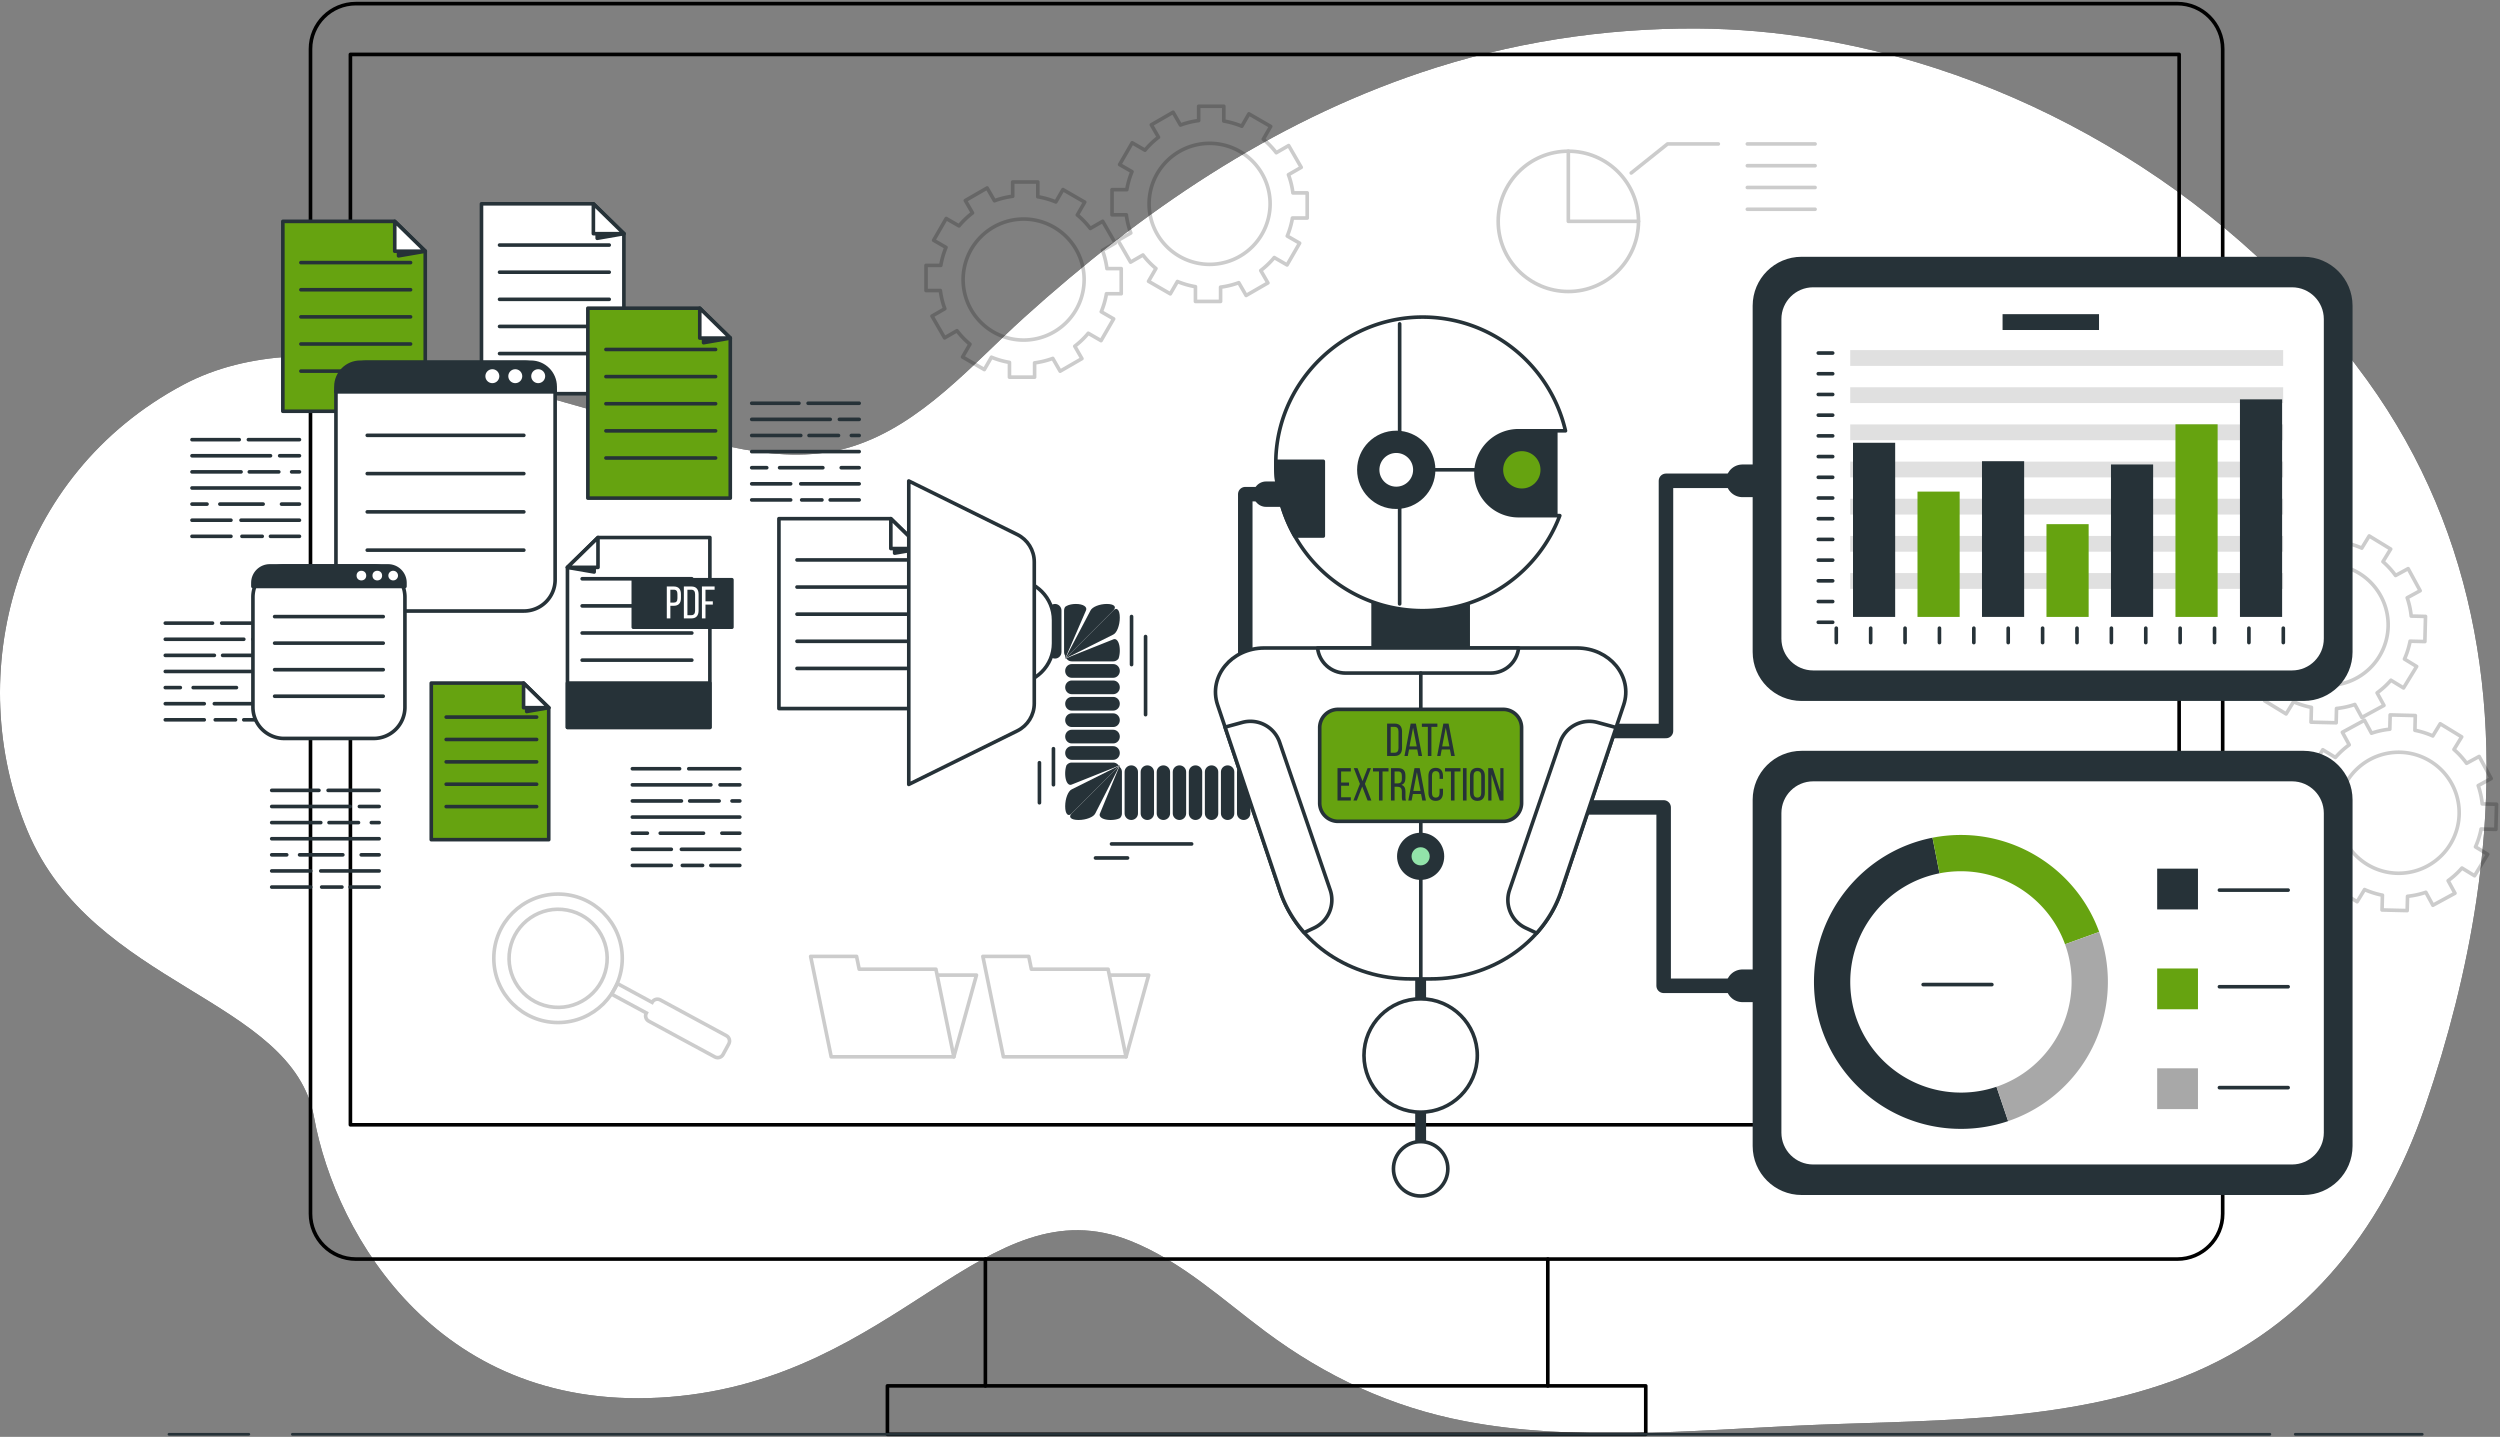 <svg xmlns="http://www.w3.org/2000/svg" xmlns:xlink="http://www.w3.org/1999/xlink" width="689" height="396" xmlns:v="https://vecta.io/nano"><rect width="100%" height="100%" fill="#808080" stroke="none"/><style><![CDATA[.B{stroke-linejoin:round}.C{stroke-linecap:round}.D{fill-rule:nonzero}.E{fill:#263238}.F{fill:#fff}.G{stroke:#263238}.H{fill:#66a310}.I{stroke-width:4}]]></style><g fill="none" fill-rule="evenodd"><g class="D"><use xlink:href="#B" fill="#000"/><use xlink:href="#B" opacity=".7" class="F"/></g><g stroke="#000" class="B"><path d="M426.572 347h173.5c6.9 0 12.5-5.6 12.5-12.5v-321c0-6.9-5.6-12.5-12.5-12.5h-502c-6.9 0-12.5 5.6-12.5 12.5v321c0 6.9 5.6 12.5 12.5 12.5h173.5" class="C"/><path d="M96.572 15h504v295h-504zm175 332h155v34.95h-155z"/><path d="M426.572 381.95h27v13.34h-209v-13.34h27" class="C"/></g><g class="G B"><g class="D"><path d="M171.944 108.503h-39.25V56.169h30.84l8.41 8.218z" class="F"/><path d="M164.588 63.528v2.143l7.356-1.273z" class="E"/><path d="M163.534 56.169v8.229h8.41z" class="F"/></g><g class="C"><path d="M137.678 67.54h30.216m-30.216 7.476h30.216m-30.216 7.476h30.216m-30.216 7.477h30.216m-30.216 7.476h30.216"/><path d="M61.101 171.737h14.063m-29.607 0h13.009m11.156 4.441h5.442m-29.607 0h21.63m5.831 4.441h2.146m-13.809 0h8.114m-23.912 0h13.516m-13.516 4.441h29.607m-4.935 4.441h4.935m-21.923 0h11.917m-19.601 0h4.134m9.382 4.441h16.091m-29.607 0h10.727m10.903 4.441h7.977m-15.837 0h5.578m-19.348 0h10.727"/></g><g class="D"><path d="M151.229 231.417h-32.37v-43.16h25.434l6.936 6.777z" class="H"/><path d="M145.163 194.326v1.766l6.066-1.049z" class="E"/><path d="M144.293 188.257v6.786h6.936z" class="F"/></g><path d="M122.97 197.634h24.92m-24.92 6.166h24.92m-24.92 6.165h24.92m-24.92 6.166h24.92m-24.92 6.166h24.92" class="C"/><g class="D"><path d="M117.199 113.341H77.948V61.007h30.84l8.411 8.217z" class="H"/><path d="M109.843 68.366v2.142l7.356-1.273z" class="E"/><path d="M108.788 61.007v8.228h8.411z" class="F"/></g><path d="M82.932 72.377h30.217m-30.217 7.476h30.217M82.932 87.33h30.217m-30.217 7.476h30.217m-30.217 7.476h30.217" class="C"/><g class="D"><path d="M201.264 137.28h-39.251V84.945h30.84l8.411 8.218z" class="H"/><path d="M193.908 92.304v2.143l7.356-1.273z" class="E"/><path d="M192.853 84.945v8.229h8.411z" class="F"/></g><path d="M166.997 96.316h30.217m-30.217 7.476h30.217m-30.217 7.476h30.217m-30.217 7.477h30.217m-30.217 7.476h30.217" class="C"/><g class="D"><path d="M253.922 195.279h-39.25v-52.334h30.84l8.41 8.218z" class="F"/><path d="M246.567 150.304v2.143l7.355-1.273z" class="E"/><path d="M245.512 142.945v8.229h8.41z" class="F"/></g><path d="M219.656 154.316h30.217m-30.217 7.476h30.217m-30.217 7.476h30.217m-30.217 7.477h30.217m-30.217 7.476h30.217" class="C"/><g class="D"><path d="M144.386 168.398h-43.192a8.61 8.61 0 0 1-8.607-8.607v-51.342a8.61 8.61 0 0 1 8.607-8.607h43.192a8.61 8.61 0 0 1 8.607 8.607v51.342a8.61 8.61 0 0 1-8.607 8.607z" class="F"/><path d="M146.282 99.842H99.3c-3.707 0-6.712 3.005-6.712 6.712v1.438h60.406v-1.438c-.001-3.707-3.006-6.712-6.712-6.712z" class="E"/></g><path d="M101.217 119.977h43.147m-43.147 10.548h43.147m-43.147 10.547h43.147m-43.147 10.547h43.147" class="C"/></g><g class="D"><g class="F"><use xlink:href="#C"/><use xlink:href="#C" x="6.317"/><use xlink:href="#C" x="12.634"/><path d="M102.99 203.516H78.314a8.61 8.61 0 0 1-8.607-8.607v-30.327a8.61 8.61 0 0 1 8.607-8.607h24.676a8.61 8.61 0 0 1 8.607 8.607v30.327a8.61 8.61 0 0 1-8.607 8.607z" class="B G"/></g><path d="M106.942 155.975h-32.58c-2.571 0-4.654 2.084-4.654 4.654v.997h41.889v-.997c0-2.57-2.084-4.654-4.655-4.654z" class="B E G"/></g><path d="M75.691 169.938h29.922m-29.922 7.314h29.922m-29.922 7.314h29.922m-29.922 7.314h29.922" class="C B G"/><g class="D F"><circle cx="99.601" cy="158.635" r="1.33"/><circle cx="103.981" cy="158.635" r="1.33"/><path d="M109.692 158.635a1.33 1.33 0 0 0-2.66 0 1.33 1.33 0 1 0 2.66 0z"/></g><g class="G B"><g class="C"><path d="M90.429 217.828h14.063m-29.607 0h13.009m11.156 4.442h5.442m-29.607 0h21.629m5.832 4.441h2.146m-13.809 0h8.113m-23.911 0h13.516m-13.516 4.44h29.607m-4.935 4.441h4.935m-21.923 0h11.917m-19.601 0h4.134m9.382 4.442h16.091m-29.607 0h10.727m10.902 4.44h7.978m-15.838 0h5.578m-19.347 0h10.727"/><path d="M189.826 211.865h14.063m-29.607 0h13.009m11.156 4.441h5.442m-29.607 0h21.629m5.832 4.441h2.146m-13.809 0h8.113m-23.911 0h13.516m-13.516 4.441h29.607m-4.935 4.441h4.935m-21.923 0h11.917m-19.601 0h4.134m9.382 4.441h16.091m-29.607 0h10.727m10.902 4.441h7.978m-15.838 0h5.578m-19.347 0h10.727"/><path d="M222.719 111.138h14.063m-29.607 0h13.009m11.156 4.441h5.442m-29.607 0h21.629m5.832 4.441h2.146m-13.809 0h8.113m-23.911 0h13.516m-13.516 4.441h29.607m-4.935 4.441h4.935m-21.923 0h11.917m-19.601 0h4.134m9.382 4.441h16.091m-29.607 0h10.727m10.902 4.441h7.978m-15.838 0h5.579m-19.348 0h10.727"/><path d="M68.461 121.167h14.062m-29.606 0h13.008m11.156 4.441h5.442m-29.606 0h21.629m5.832 4.441h2.145m-13.809 0h8.114m-23.911 0h13.515m-13.515 4.441h29.606m-4.934 4.441h4.934m-21.922 0h11.917m-19.601 0h4.134m9.381 4.441h16.091m-29.606 0h10.726m10.903 4.441h7.977m-15.837 0h5.578m-19.347 0h10.726"/></g><g class="D"><path d="M156.392 156.354v44.119h39.248V148.14h-30.832z" class="F"/><path d="M163.749 155.497v2.142l-7.355-1.272z" class="E"/><path d="M164.804 148.138v8.229h-8.41z" class="F"/></g><path d="M190.66 159.509h-30.217m30.217 7.476h-30.217m30.217 7.476h-30.217m30.217 7.477h-30.217" class="C"/><path d="M156.392 188.257h39.248v12.217h-39.248zm18.153-28.48h27.161v13.081h-27.161z" class="D E"/></g><path d="M185.693 161.632c1.384 0 1.975.817 1.975 2.151v1.056c0 1.396-.654 2.126-2.05 2.126h-.868v3.472h-.982v-8.804h1.925v-.001zm-.075 4.452c.729 0 1.081-.34 1.081-1.183v-1.169c0-.805-.289-1.207-1.006-1.207h-.943v3.56h.868v-.001zm4.916-4.452c1.371 0 2 .83 2 2.188v4.44c0 1.346-.629 2.176-2 2.176h-2.062v-8.804h2.062 0zm-.012 7.911c.704 0 1.044-.44 1.044-1.245v-4.528c0-.805-.34-1.245-1.057-1.245h-1.056v7.018h1.069zm5.935-3.812v.893h-2.025v3.811h-.982v-8.804h3.497v.893h-2.515v3.207z" class="D F"/><g opacity=".2" stroke="#000"><g class="B"><path d="M665.655 197.204l-6.926-.174-.099 3.938a23.02 23.02 0 0 0-5.042 1.104l-1.943-3.57-6.085 3.312 1.883 3.46c-1.394 1.017-2.673 2.183-3.809 3.48l-3.472-2.123-3.614 5.911 3.355 2.051c-.692 1.556-1.214 3.204-1.551 4.922l-4.07-.102-.174 6.926 3.938.099a23 23 0 0 0 1.104 5.041l-3.569 1.943 3.312 6.085 3.46-1.883c1.017 1.394 2.183 2.673 3.481 3.809l-2.123 3.472 5.911 3.614 2.051-3.355a23.01 23.01 0 0 0 4.922 1.551l-.102 4.07 6.926.174.099-3.938a23.02 23.02 0 0 0 5.042-1.104l1.943 3.57 6.085-3.312-1.883-3.46c1.394-1.017 2.673-2.183 3.809-3.48l3.472 2.123 3.614-5.911-3.355-2.051c.692-1.556 1.214-3.204 1.551-4.922l4.07.102.174-6.926-3.938-.099a23 23 0 0 0-1.104-5.041l3.569-1.943-3.312-6.085-3.46 1.883c-1.017-1.394-2.183-2.673-3.48-3.809l2.123-3.472-5.911-3.614-2.051 3.355a23.01 23.01 0 0 0-4.922-1.551l.101-4.07zm-5 43.462a16.68 16.68 0 0 1-16.252-17.09 16.68 16.68 0 0 1 17.09-16.252 16.68 16.68 0 0 1 16.252 17.09 16.68 16.68 0 0 1-17.09 16.252zm-14.57-95.226l-6.926-.174-.099 3.938a23.02 23.02 0 0 0-5.042 1.104l-1.943-3.569-6.085 3.312 1.883 3.46c-1.394 1.017-2.673 2.183-3.809 3.48l-3.472-2.123-3.614 5.911 3.355 2.051c-.692 1.556-1.214 3.204-1.551 4.922l-4.07-.102-.174 6.926 3.938.099a23 23 0 0 0 1.104 5.041l-3.57 1.943 3.312 6.085 3.46-1.883c1.017 1.394 2.183 2.673 3.48 3.809l-2.123 3.473 5.911 3.614 2.051-3.355c1.556.692 3.204 1.214 4.922 1.551l-.102 4.07 6.926.174.099-3.938a23 23 0 0 0 5.041-1.104l1.943 3.57 6.085-3.312-1.883-3.46c1.394-1.017 2.673-2.183 3.809-3.48l3.473 2.123 3.614-5.911-3.355-2.051c.692-1.556 1.214-3.204 1.551-4.922l4.07.102.174-6.926-3.938-.099a23.02 23.02 0 0 0-1.104-5.042l3.57-1.943-3.312-6.085-3.459 1.883c-1.017-1.394-2.183-2.673-3.481-3.809l2.123-3.472-5.911-3.614-2.051 3.355c-1.556-.692-3.204-1.214-4.922-1.551l.102-4.071zm-5.001 43.462a16.68 16.68 0 0 1-16.252-17.09 16.68 16.68 0 0 1 17.09-16.252 16.68 16.68 0 0 1 16.252 17.09 16.68 16.68 0 0 1-17.09 16.252z"/></g><g class="B"><path d="M309.011 80.956v-6.928h-3.939a23.09 23.09 0 0 0-1.23-5.012l3.52-2.032-3.464-6-3.411 1.97c-1.051-1.368-2.249-2.618-3.575-3.72l2.035-3.525-6-3.464-1.966 3.405c-1.573-.652-3.234-1.133-4.96-1.427v-4.071h-6.928v3.939c-1.738.227-3.417.641-5.012 1.231l-2.032-3.52-6 3.464 1.97 3.411c-1.368 1.051-2.618 2.249-3.72 3.575l-3.525-2.035-3.464 6 3.405 1.966a23.06 23.06 0 0 0-1.427 4.959h-4.071v6.928h3.939a23.09 23.09 0 0 0 1.23 5.012l-3.52 2.032 3.464 6 3.411-1.969c1.051 1.368 2.249 2.618 3.575 3.72l-2.035 3.525 6 3.464 1.966-3.405a23.06 23.06 0 0 0 4.959 1.427v4.071h6.928v-3.939a23.09 23.09 0 0 0 5.012-1.23l2.032 3.519 6-3.464-1.97-3.411c1.368-1.051 2.618-2.249 3.72-3.575l3.525 2.035 3.464-6-3.405-1.966a23.06 23.06 0 0 0 1.427-4.959h4.072v-.001zm-43.574-3.907a16.68 16.68 0 0 1 16.676-16.676 16.68 16.68 0 0 1 16.676 16.676 16.68 16.68 0 0 1-16.676 16.676 16.68 16.68 0 0 1-16.676-16.676zm94.83-16.959v-6.928h-3.939a23.09 23.09 0 0 0-1.23-5.012l3.52-2.032-3.464-6-3.411 1.97c-1.051-1.368-2.249-2.618-3.575-3.72l2.035-3.525-6-3.464-1.966 3.405a23.06 23.06 0 0 0-4.959-1.427v-4.071h-6.928v3.939c-1.738.227-3.417.64-5.012 1.23l-2.032-3.52-6 3.464 1.97 3.411c-1.368 1.051-2.618 2.249-3.72 3.575l-3.525-2.035-3.464 6 3.405 1.966a23.06 23.06 0 0 0-1.427 4.959h-4.071v6.928h3.939a23.09 23.09 0 0 0 1.23 5.012l-3.52 2.032 3.464 6 3.411-1.97c1.051 1.368 2.249 2.618 3.575 3.72l-2.035 3.525 6 3.464 1.966-3.405a23.06 23.06 0 0 0 4.959 1.427v4.071h6.928V79.14c1.738-.227 3.417-.64 5.012-1.23l2.032 3.52 6-3.464-1.969-3.411c1.368-1.051 2.618-2.249 3.72-3.575l3.525 2.035 3.464-6-3.405-1.966a23.06 23.06 0 0 0 1.427-4.959h4.07zm-43.574-3.906a16.68 16.68 0 0 1 16.676-16.676 16.68 16.68 0 0 1 16.676 16.676 16.68 16.68 0 0 1-16.676 16.676 16.68 16.68 0 0 1-16.676-16.676z"/></g><g class="B"><circle cx="153.796" cy="264.109" r="17.703"/><circle transform="matrix(.185 -.983 .983 .185 133.134 278.257)" cx="17.721" cy="17.709" r="13.517"/></g><path d="M179.716 276.246l-9.559-5.174-1.585 2.928 9.559 5.174h0c-.438.809-.137 1.819.672 2.257l18.214 9.859c.809.438 1.819.137 2.257-.672l1.585-2.928c.438-.809.137-1.819-.672-2.257l-18.214-9.859c-.809-.437-1.819-.137-2.257.672h0z"/><g class="B"><path d="M451.572 61c0 10.68-8.66 19.34-19.34 19.34-10.67 0-19.33-8.66-19.33-19.34 0-10.67 8.66-19.33 19.33-19.33" class="C"/><path d="M451.572 61h-19.34V41.67c10.68 0 19.34 8.66 19.34 19.33z"/><g class="C"><path d="M449.569 47.67l10-8h14m8 0h18.666m-18.666 6h18.666m-18.666 6h18.666m-18.666 6h18.666"/></g></g><g class="B"><path d="M236.792 267.111l-.722-3.524h-12.655l.722 3.524.643 3.138 4.302 21.005h33.801l-4.945-24.143z"/><path d="M262.883 291.254l6.231-22.516h-10.651" class="C"/></g><g class="B"><path d="M284.249 267.111l-.722-3.524h-12.654l.721 3.524.643 3.138 4.302 21.005h33.801l-4.945-24.143z"/><path d="M310.34 291.254l6.232-22.516h-10.651" class="C"/></g></g><g class="D"><g class="E"><use xlink:href="#D"/><use xlink:href="#D" x="-4.425"/><use xlink:href="#E"/><path d="M342.756 210.933c1.018 0 1.844.809 1.844 1.807v11.442c0 .998-.826 1.807-1.844 1.807s-1.844-.809-1.844-1.807V212.74c0-.999.826-1.807 1.844-1.807z"/><use xlink:href="#D" x="-17.699"/><use xlink:href="#E" x="-13.274"/><use xlink:href="#F"/><use xlink:href="#F" x="-4.425"/><use xlink:href="#D" x="-35.398"/><path d="M316.208 210.933c1.018 0 1.844.809 1.844 1.807v11.442c0 .998-.826 1.807-1.844 1.807s-1.844-.809-1.844-1.807V212.74c0-.999.825-1.807 1.844-1.807z"/><use xlink:href="#F" x="-17.699"/><path d="M308.618 210.933c.016 0-.066.202.044.529a1.78 1.78 0 0 1 .54 1.277v11.442a1.78 1.78 0 0 1-.54 1.277c-.557.327-1.56.529-2.563.529-2.081 0-3.398-.809-2.943-1.807l4.716-11.442.746-1.805z"/><path d="M308.618 210.933c-.044 0-.457.809-.922 1.807l-5.837 11.442c-.465.998-2.528 1.807-4.609 1.807s-2.923-.809-1.881-1.807l11.442-11.442 1.315-1.277.492-.53z"/><path d="M308.618 210.933s-.202.161-.529.49l-1.277 1.316-11.442 11.442c-.998 1.043-1.807.164-1.807-1.963s.809-4.219 1.807-4.672l11.442-5.712 1.806-.901z"/><path d="M308.618 210.933c0-.045-.809.277-1.807.721l-11.442 4.566c-.998.443-1.807-.922-1.807-3.049a7.54 7.54 0 0 1 .142-1.475 5.6 5.6 0 0 1 .167-.636.45.45 0 0 1 .104-.208 1.87 1.87 0 0 1 .117-.134c.327-.341.779-.552 1.277-.552h11.442a1.76 1.76 0 0 1 1.277.552l.117.134c.037.054.072.098.104.083l.167.005.142-.007z"/><use xlink:href="#G"/><path d="M308.618 203.004c0 1.041-.809 1.885-1.807 1.885h-11.442c-.998 0-1.807-.844-1.807-1.885s.809-1.885 1.807-1.885h11.442c.998.001 1.807.844 1.807 1.885z"/><use xlink:href="#G" y="-9.047"/><use xlink:href="#G" y="-13.571"/><use xlink:href="#G" y="-18.095"/><path d="M308.618 184.91c0 1.041-.809 1.885-1.807 1.885h-11.442c-.998 0-1.807-.844-1.807-1.885s.809-1.885 1.807-1.885h11.442c.998 0 1.807.843 1.807 1.885zm0-5.643h0a7.54 7.54 0 0 1-.142 1.475 5.6 5.6 0 0 1-.167.636.46.46 0 0 1-.104.208 1.87 1.87 0 0 1-.117.134c-.327.341-.779.552-1.277.552h-11.442a1.76 1.76 0 0 1-1.277-.552l-.117-.134c-.037-.054-.072-.098-.104-.083l-.167-.005-.142.007c0 .045.809-.277 1.807-.721l11.442-4.566c.998-.443 1.807.921 1.807 3.049z"/><path d="M308.618 170.219h0c0 2.127-.809 4.219-1.807 4.672l-11.442 5.712-1.807.902s.202-.161.529-.49l1.277-1.316 11.442-11.442c.999-1.044 1.808-.165 1.808 1.962z"/><path d="M305.057 166.449c2.009 0 2.795.809 1.754 1.807l-11.442 11.442-1.314 1.277-.493.529c.043 0 .469-.809.952-1.807l6.029-11.442c.484-.997 2.504-1.806 4.514-1.806z"/><path d="M296.51 166.449c2.009 0 3.254.809 2.78 1.807l-4.947 11.442-.781 1.807s.031-.202.015-.529l-.017-.267c-.064-.096-.119-.199-.164-.307-.09-.216-.14-.454-.14-.703v-11.442c0-.249.05-.487.14-.703.045-.108.1-.211.164-.307.117-.096.26-.186.417-.267.629-.328 1.548-.531 2.533-.531z"/><use xlink:href="#H"/><use xlink:href="#H" x="-4.273"/><path d="M282.217 166.449h0c.983 0 1.78.809 1.78 1.807v11.442c0 .998-.797 1.807-1.78 1.807h0c-.983 0-1.78-.809-1.78-1.807v-11.442c0-.998.797-1.807 1.78-1.807z"/></g><g class="B F G"><path d="M279.192 188.471h0v-28.733h0c6.171 0 11.174 5.003 11.174 11.174v6.385c0 6.171-5.003 11.174-11.174 11.174z"/><path d="M250.459 216.185l29.886-14.752c2.878-1.421 4.701-4.352 4.701-7.562V154.87c0-3.21-1.822-6.141-4.701-7.562l-29.886-14.752v83.629z"/></g></g><path d="M306.334 232.592h22.077m-26.492 3.863h8.831m4.967-61.021v21.524m-3.863-13.797v-13.246m-25.388 40.289v11.038m3.863-14.901v9.934" class="C B G"/><g class="B C G"><path stroke-width="9" d="M480.208 132.514h5.745"/><path d="M436.158 201.462h22.982v-68.948h21.068" class="I"/><path stroke-width="9" d="M480.208 271.686h7.022"/><path d="M431.689 222.529h26.813v49.157h21.706" class="I"/></g><g class="B G"><g class="C"><path d="M348.929 136.193h-5.732v51.909" class="I"/><path stroke-width="7" d="M353.388 136.193h-4.459"/></g><g class="D"><path d="M378.434 155.674h26.191v28.062h-26.191zm24.613-38.818h25.723v25.255h-25.723z" class="E"/><path d="M418.481 142.111h11.393c-5.781 15.284-20.504 26.191-37.808 26.191-15.116 0-28.305-8.288-35.227-20.579-3.442-6.061-5.35-13.077-5.219-20.578 0-.636.019-1.272.056-1.908 1.31-20.878 18.876-37.546 39.81-37.845 19.456-.262 35.769 13.208 39.959 31.335h-12.964a11.7 11.7 0 0 0-11.692 11.692 11.7 11.7 0 0 0 11.692 11.692z" class="F"/></g><path d="M395.096 129.483h11.692m-21.046-40.221v77.169" class="C"/><g class="D"><circle cx="384.807" cy="129.483" r="10.289" class="E"/><path d="M389.952 129.483c0-2.841-2.303-5.145-5.145-5.145s-5.145 2.303-5.145 5.145 2.303 5.145 5.145 5.145 5.145-2.303 5.145-5.145z" class="F"/></g></g><circle cx="419.416" cy="129.483" r="5.145" class="D H"/><g class="G B"><g class="D"><path d="M364.696 127.145v20.578h-7.857c-3.442-6.061-5.35-13.077-5.219-20.578h13.076z" class="E"/><g class="F"><path stroke-width="3" d="M391.529 264.5v60.75" class="C"/><circle cx="391.529" cy="290.894" r="15.616"/><circle cx="391.529" cy="322.126" r="7.496"/><path d="M447.482 194.28l-17.25 51.41c-4.81 14.32-19.39 24.1-35.92 24.1h-5.57c-16.53 0-31.11-9.78-35.91-24.1l-17.26-51.41c-2.62-7.81 3.84-15.69 12.85-15.69h86.21c9.02 0 15.47 7.88 12.85 15.69z"/></g><path d="M440.27 199.103a8.52 8.52 0 0 0-10.298 5.458l-13.939 40.715c-1.407 4.111.505 8.622 4.439 10.468l3.033 1.423c2.974-3.329 5.289-7.199 6.725-11.477l15.167-45.189-5.127-1.398zm-87.61 5.458c-1.455-4.251-5.963-6.641-10.298-5.458l-4.736 1.292 15.203 45.296c1.416 4.218 3.686 8.039 6.6 11.336l2.731-1.282a8.52 8.52 0 0 0 4.439-10.468l-13.939-40.716z" class="F"/></g><path d="M418.522 178.59c-.42 3.89-3.7 6.91-7.7 6.91h-40c-4 0-7.28-3.02-7.7-6.91h55.4z" class="D F"/><path d="M391.572 269.5v-84" class="C"/></g><g class="D"><path d="M414.287 226.365h-45.52a5.06 5.06 0 0 1-5.059-5.059V200.56a5.06 5.06 0 0 1 5.059-5.059h45.52a5.06 5.06 0 0 1 5.059 5.059v20.746a5.06 5.06 0 0 1-5.059 5.059z" class="B G H"/><g class="E"><path d="M384.377 199.42c1.391 0 2.028.842 2.028 2.22v4.505c0 1.365-.638 2.207-2.028 2.207h-2.093v-8.932h2.093zm-.013 8.027c.714 0 1.058-.447 1.058-1.264v-4.594c0-.817-.344-1.263-1.072-1.263h-1.071v7.12h1.085v.001zm3.968-.894l-.345 1.799h-.918l1.71-8.932h1.442l1.71 8.932h-.996l-.344-1.799h-2.259 0zm.127-.855h1.99l-1.008-5.155-.982 5.155zm5.053 2.654v-8.025h-1.646v-.907h4.274v.907h-1.646v8.025zm3.828-1.799l-.345 1.799h-.918l1.71-8.932h1.443l1.71 8.932h-.996l-.344-1.799h-2.26 0zm.127-.855h1.99l-1.007-5.155-.983 5.155zm-25.676 9.959v.893h-2.182v3.177h2.679v.906h-3.674v-8.932h3.674v.906h-2.679v3.049h2.182zm3.635 1.123l-1.492 3.853h-.945l1.799-4.606-1.684-4.326h1.033l1.378 3.573 1.391-3.573h.932l-1.671 4.326 1.786 4.606h-1.046zm4.619 3.853v-8.025h-1.646v-.906h4.274v.906h-1.646v8.025zm5.295-8.932c1.403 0 1.99.715 1.99 2.042v.727c0 .983-.344 1.595-1.11 1.838.817.243 1.124.906 1.124 1.863v1.391c0 .396.013.766.178 1.072h-1.007c-.115-.255-.166-.485-.166-1.085v-1.403c0-1.008-.472-1.327-1.302-1.327h-.701v3.815h-.996v-8.932h1.99v-.001zm-.255 4.211c.791 0 1.264-.255 1.264-1.225v-.855c0-.804-.293-1.225-1.034-1.225h-.969v3.305h.739 0zm4.3 2.921l-.345 1.799h-.918l1.71-8.932h1.442l1.71 8.932h-.996l-.344-1.799h-2.259zm.127-.854h1.99l-1.007-5.155-.983 5.155zm8.178-4.122v.804h-.944v-.855c0-.804-.319-1.289-1.046-1.289-.715 0-1.046.485-1.046 1.289v4.721c0 .804.332 1.289 1.046 1.289.728 0 1.046-.485 1.046-1.289v-1.161h.944v1.11c0 1.352-.638 2.245-2.016 2.245-1.365 0-2.003-.893-2.003-2.245v-4.619c0-1.353.638-2.245 2.003-2.245 1.379 0 2.016.893 2.016 2.245zm2.196 6.776v-8.025h-1.646v-.906h4.274v.906h-1.646v8.025zm4.299-8.932v8.932h-.996v-8.932zm.944 2.156c0-1.365.676-2.245 2.041-2.245 1.378 0 2.055.88 2.055 2.245v4.619c0 1.352-.677 2.245-2.055 2.245-1.365 0-2.041-.893-2.041-2.245v-4.619zm.982 4.67c0 .817.344 1.289 1.059 1.289.728 0 1.059-.472 1.059-1.289v-4.721c0-.804-.332-1.289-1.059-1.289-.715 0-1.059.485-1.059 1.289v4.721zm4.938 2.106h-.893v-8.932h1.263l2.067 6.457v-6.457h.88v8.932h-1.033l-2.285-7.222v7.222z"/><circle cx="391.527" cy="236" r="6" class="B G"/></g><circle fill="#92e3a9" cx="391.527" cy="236" r="2.5"/><g class="B G"><path d="M634.866 192.686H496.533c-7.18 0-13-5.82-13-13V84.268c0-7.18 5.82-13 13-13h138.333c7.18 0 13 5.82 13 13v95.418c0 7.179-5.82 13-13 13z" class="E"/><path d="M631.681 185.274H499.719c-5.117 0-9.265-4.148-9.265-9.264V87.944c0-5.117 4.148-9.264 9.265-9.264h131.962c5.117 0 9.264 4.148 9.264 9.264v88.066c0 5.116-4.148 9.264-9.264 9.264z" class="F"/></g><g fill="#e0e0e0"><use xlink:href="#I"/><use xlink:href="#I" y="10.242"/><use xlink:href="#I" y="20.485"/><use xlink:href="#I" y="30.727"/><use xlink:href="#I" y="40.969"/><use xlink:href="#I" y="51.211"/><use xlink:href="#I" y="61.454"/></g><path d="M510.687 122.025h11.621v47.997h-11.621z" class="E"/><path d="M528.461 135.484h11.621v34.538h-11.621z" class="H"/><path d="M546.235 127.109h11.622v42.913h-11.622z" class="E"/><path d="M564.009 144.457h11.621v25.566h-11.621z" class="H"/><path d="M581.783 128.007h11.621v42.016h-11.621z" class="E"/><path d="M599.557 116.94h11.622v53.082h-11.622z" class="H"/><path d="M617.331 110.061h11.622v59.961h-11.622z" class="E"/></g><g class="G B C"><path d="M501.12 97.297h3.968m-3.968 5.707h3.968m-3.968 5.708h3.968m-3.968 5.707h3.968m-3.968 5.708h3.968m-3.968 5.707h3.968m-3.968 5.708h3.968m-3.968 5.707h3.968m-3.968 5.708h3.968m-3.968 5.707h3.968m-3.968 5.708h3.968m-3.968 5.707h3.968m-3.968 5.708h3.968m-3.968 5.707h3.968"/><path d="M629.279 173.127v3.968m-9.477-3.968v3.968m-9.477-3.968v3.968m-9.477-3.968v3.968m-9.476-3.968v3.968m-9.477-3.968v3.968m-9.477-3.968v3.968m-9.477-3.968v3.968m-9.477-3.968v3.968m-9.477-3.968v3.968m-9.477-3.968v3.968m-9.477-3.968v3.968m-9.477-3.968v3.968m-9.476-3.968v3.968"/></g><g class="D"><path d="M551.907 86.584h26.584v4.365h-26.584z" class="E"/><g class="B G"><path d="M634.866 328.843H496.533c-7.18 0-13-5.82-13-13v-95.418c0-7.18 5.82-13 13-13h138.333c7.18 0 13 5.82 13 13v95.418c0 7.179-5.82 13-13 13z" class="E"/><path d="M631.681 321.431H499.719c-5.117 0-9.265-4.148-9.265-9.265V224.1c0-5.117 4.148-9.264 9.265-9.264h131.962c5.117 0 9.264 4.148 9.264 9.264v88.066c0 5.117-4.148 9.265-9.264 9.265z" class="F"/></g><path d="M540.432 311.117c-22.332 0-40.501-18.168-40.501-40.5 0-19.315 13.738-36.03 32.666-39.743l1.926 9.813c-14.25 2.796-24.592 15.383-24.592 29.931 0 16.817 13.683 30.5 30.501 30.5a30.44 30.44 0 0 0 9.798-1.606l3.211 9.471a40.48 40.48 0 0 1-13.009 2.134z" class="E"/><path d="M569.125 260.241c-4.354-12.037-15.885-20.125-28.692-20.125a30.8 30.8 0 0 0-5.911.571l-1.922-9.815a40.88 40.88 0 0 1 7.833-.757c17.005 0 32.315 10.739 38.097 26.725l-9.405 3.401z" class="H"/><path d="M553.44 308.981l-3.209-9.471c12.383-4.196 20.702-15.809 20.702-28.894 0-3.566-.608-7.058-1.809-10.376l9.404-3.4c1.596 4.411 2.404 9.047 2.404 13.776a40.48 40.48 0 0 1-27.492 38.365z" fill="#a8a8a8"/><path d="M594.517 239.399h11.242v11.242h-11.242z" class="E"/><path d="M594.517 266.913h11.242v11.242h-11.242z" class="H"/><path fill="#a8a8a8" d="M594.517 294.426h11.242v11.242h-11.242z"/></g><g class="G C"><path d="M611.676 245.316h18.934m-18.934 26.626h18.934m-100.586-.592h18.934m62.718 28.401h18.934" class="B"/><path d="M68.572 395.29h-22m579 0h-545m587 0h-35" stroke-width=".75"/></g></g><defs ><path id="B" d="M682.473 248.254c7.472-49.918 1.031-100.425-30.125-143.521-35.667-49.336-92.167-84.189-152.222-94.084-10.7-1.763-21.533-2.723-32.378-2.789-25.82-.141-51.7 3.889-76.178 12.14-41.447 13.971-77.075 38.388-109.298 67.495-14.307 12.923-28.278 29.453-47.234 35.506-19.666 6.279-40.824-1.798-59.962-6.741-35.96-9.288-88.706-29.301-124.504-10.26-47 25-61 80-43 123s73 46 79 79 35 82 98 77 86.999-58.998 126.998-43.001c14.067 5.626 25.121 15.981 37.093 24.914 16.666 12.436 34.751 20.904 55.271 24.805 29.341 5.578 61.377 2.634 91.04 1.207 34.001-1.635 70.581-.381 103.584-12.27 35.449-12.77 57.827-40.742 69.839-75.826 6.324-18.473 11.218-37.481 14.076-56.575z"/><path id="C" d="M137.612 103.678a1.92 1.92 0 0 0-1.918-1.918 1.92 1.92 0 0 0-1.918 1.918 1.92 1.92 0 0 0 1.918 1.918 1.92 1.92 0 0 0 1.918-1.918z"/><path id="D" d="M356.03 210.933c1.018 0 1.844.809 1.844 1.807v11.442c0 .998-.825 1.807-1.844 1.807s-1.844-.809-1.844-1.807V212.74c.001-.999.826-1.807 1.844-1.807z"/><path id="E" d="M347.181 210.933h0c1.018 0 1.844.809 1.844 1.807v11.442c0 .998-.825 1.807-1.844 1.807h0c-1.018 0-1.844-.809-1.844-1.807V212.74c0-.999.825-1.807 1.844-1.807z"/><path id="F" d="M329.482 210.933c1.018 0 1.844.809 1.844 1.807v11.442c0 .998-.825 1.807-1.844 1.807s-1.844-.809-1.844-1.807V212.74c0-.999.826-1.807 1.844-1.807z"/><path id="G" d="M308.618 207.528c0 1.041-.809 1.885-1.807 1.885h-11.442c-.998 0-1.807-.844-1.807-1.885s.809-1.885 1.807-1.885h11.442c.998 0 1.807.844 1.807 1.885z"/><path id="H" d="M290.763 166.449c.983 0 1.78.809 1.78 1.807v11.442c0 .998-.797 1.807-1.78 1.807s-1.78-.809-1.78-1.807v-11.442c0-.998.797-1.807 1.78-1.807z"/><path id="I" d="M509.919 96.49h119.322v4.353H509.919z"/></defs></svg>